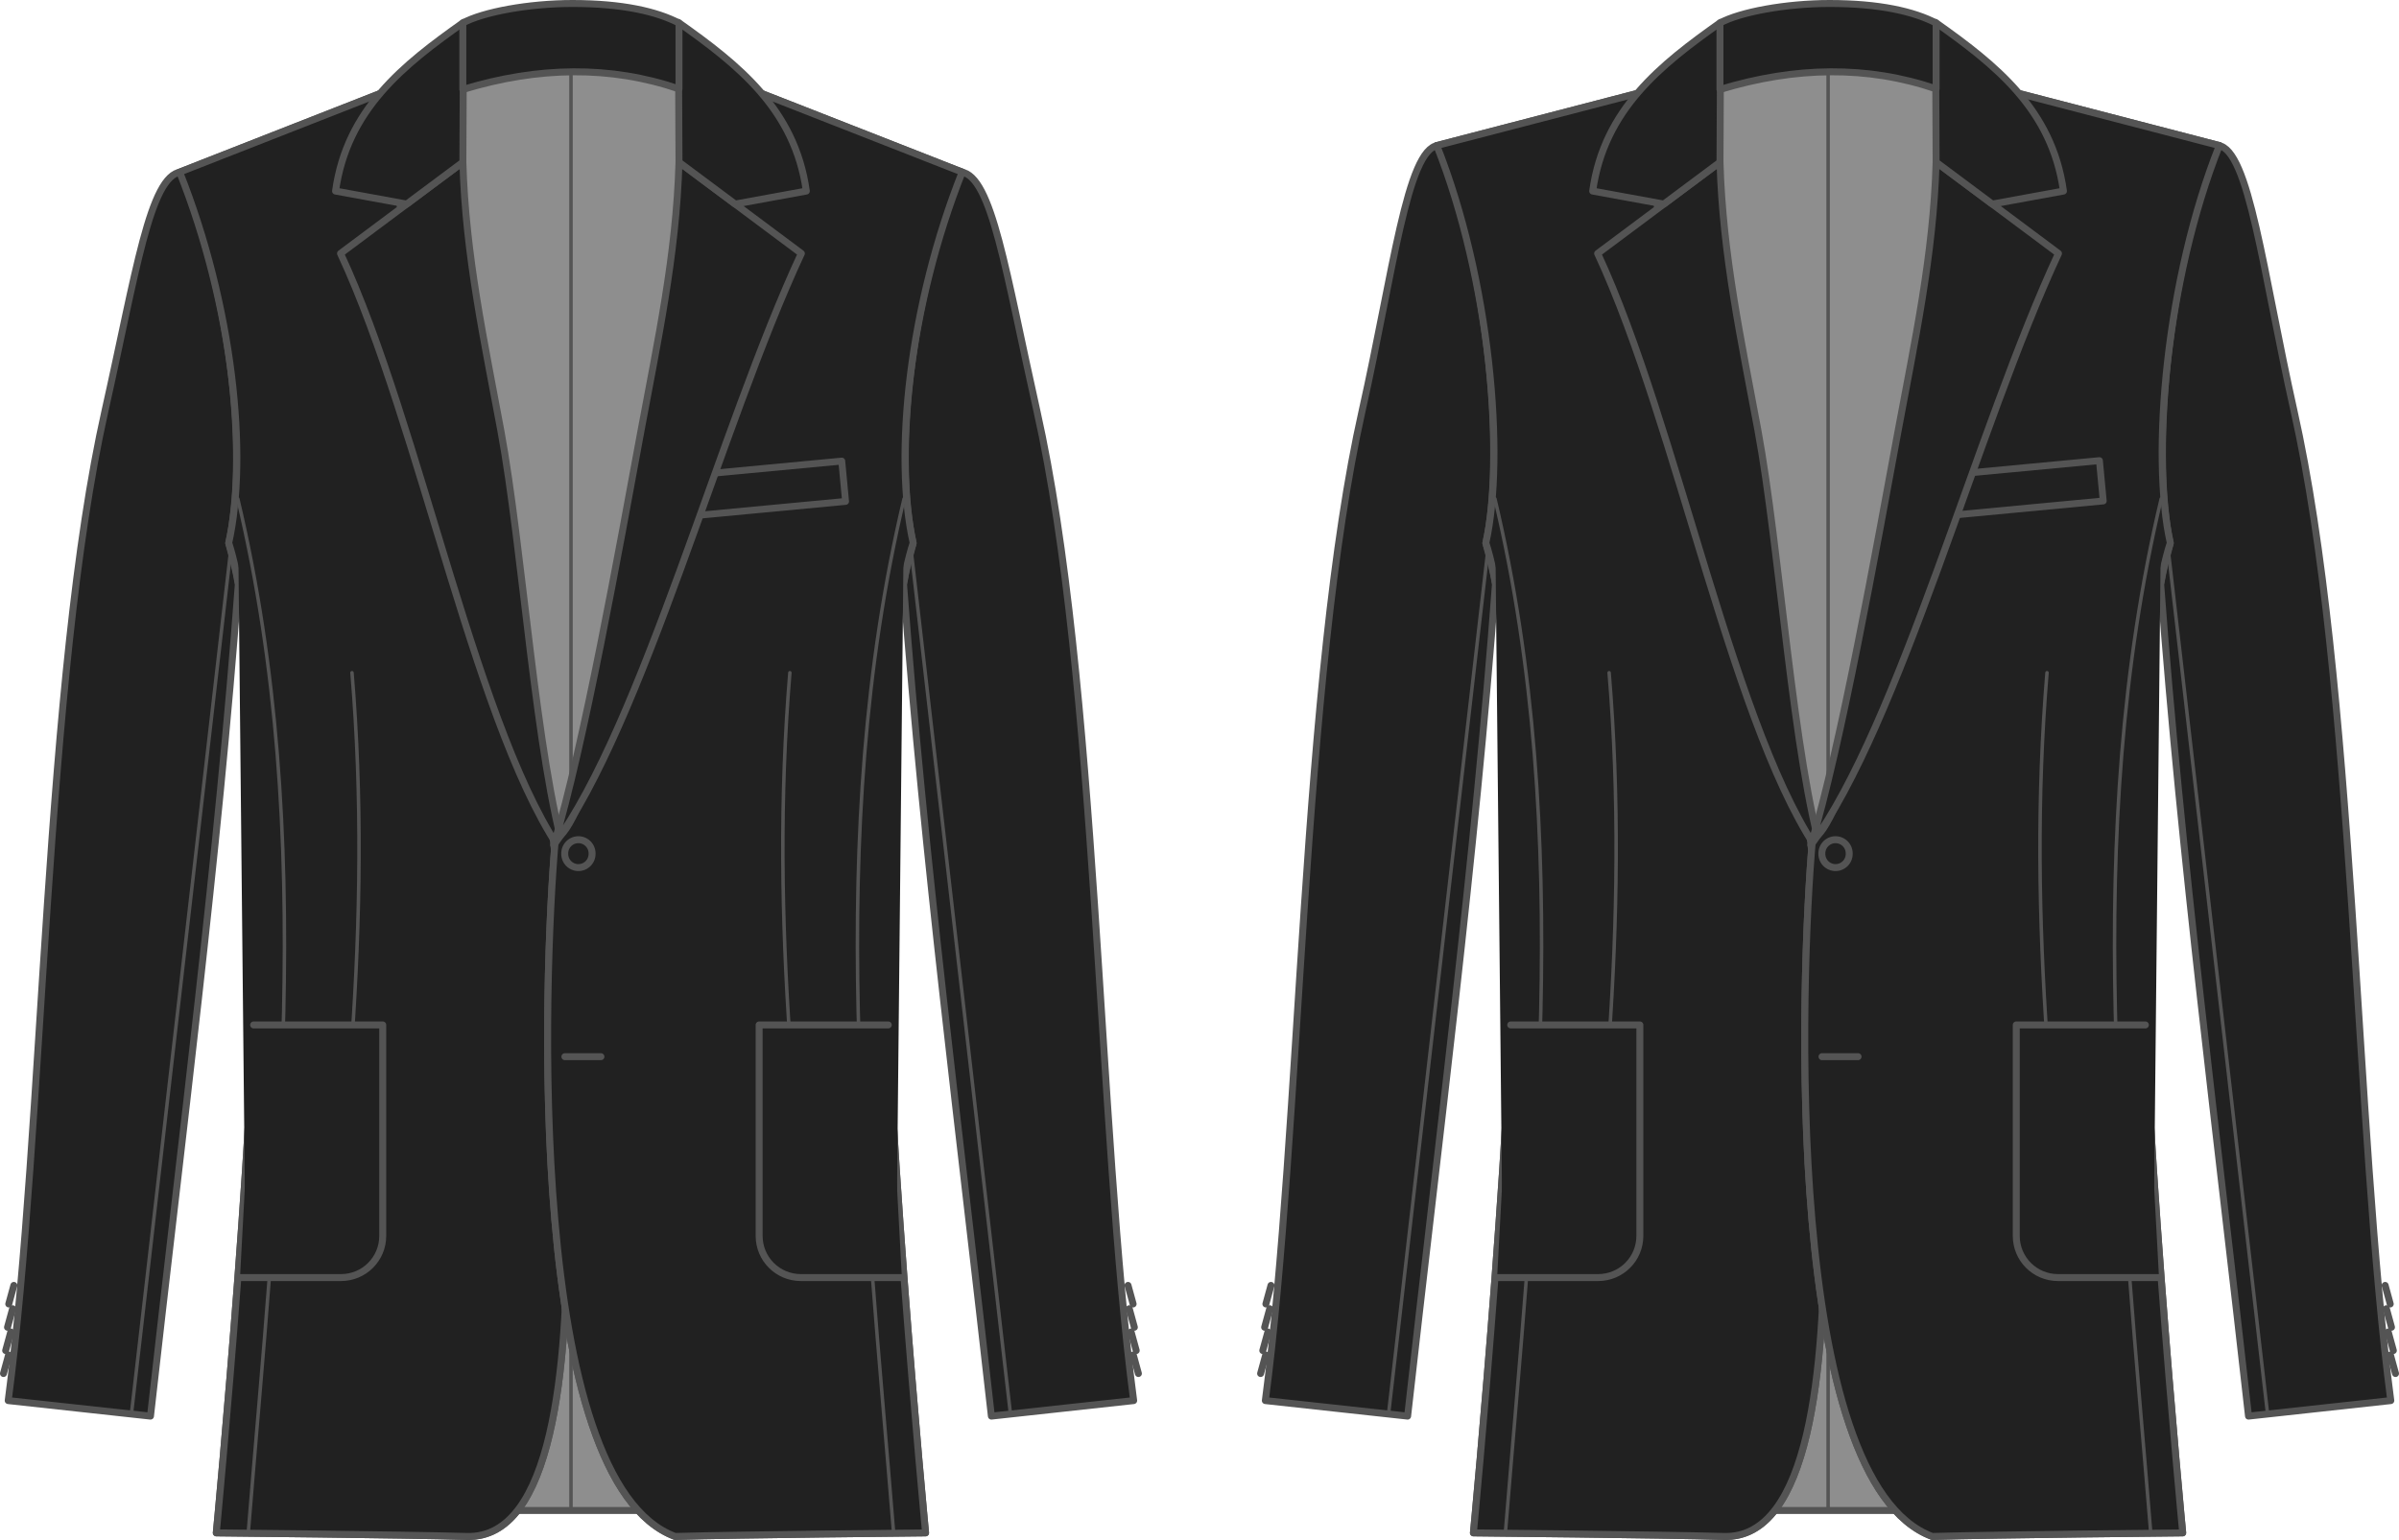 <?xml version="1.0" encoding="UTF-8" standalone="no"?>
<!-- Created with Inkscape (http://www.inkscape.org/) -->

<svg
   xmlns:dc="http://purl.org/dc/elements/1.1/"
   xmlns:cc="http://creativecommons.org/ns#"
   xmlns:rdf="http://www.w3.org/1999/02/22-rdf-syntax-ns#"
   xmlns:svg="http://www.w3.org/2000/svg"
   xmlns="http://www.w3.org/2000/svg"
   xmlns:sodipodi="http://sodipodi.sourceforge.net/DTD/sodipodi-0.dtd"
   xmlns:inkscape="http://www.inkscape.org/namespaces/inkscape"
   version="1.1"
   width="903.456"
   height="580.001"
   id="svg4180"
   inkscape:version="0.47 r22583"
   sodipodi:docname="shoulderSlopeReduction.svg">
  <sodipodi:namedview
     pagecolor="#ffffff"
     bordercolor="#666666"
     borderopacity="1"
     objecttolerance="10"
     gridtolerance="10"
     guidetolerance="10"
     inkscape:pageopacity="0"
     inkscape:pageshadow="2"
     inkscape:window-width="1832"
     inkscape:window-height="1057"
     id="namedview18453"
     showgrid="false"
     inkscape:zoom="0.587443"
     inkscape:cx="518.779"
     inkscape:cy="117.676"
     inkscape:window-x="-8"
     inkscape:window-y="-8"
     inkscape:window-maximized="0"
     inkscape:current-layer="svg4180" />
  <defs
     id="defs4182">
    <inkscape:perspective
       sodipodi:type="inkscape:persp3d"
       inkscape:vp_x="0 : 325 : 1"
       inkscape:vp_y="0 : 1000 : 0"
       inkscape:vp_z="1000 : 325 : 1"
       inkscape:persp3d-origin="500 : 216.667 : 1"
       id="perspective18457" />
    <marker
       refX="0"
       refY="0"
       orient="auto"
       id="Arrow1Mend"
       style="overflow:visible">
      <path
         d="M 0,0 5,-5 -12.5,0 5,5 0,0 z"
         transform="matrix(-0.4,0,0,-0.4,-4,0)"
         id="path4844"
         style="fill-rule:evenodd;stroke:#000000;stroke-width:1pt;marker-start:none" />
    </marker>
    <marker
       refX="0"
       refY="0"
       orient="auto"
       id="Arrow1Mstart"
       style="overflow:visible">
      <path
         d="M 0,0 5,-5 -12.5,0 5,5 0,0 z"
         transform="matrix(0.4,0,0,0.4,4,0)"
         id="path4841"
         style="fill-rule:evenodd;stroke:#000000;stroke-width:1pt;marker-start:none" />
    </marker>
    <marker
       refX="0"
       refY="0"
       orient="auto"
       id="Arrow1Mstartz"
       style="overflow:visible">
      <path
         d="M 0,0 5,-5 -12.5,0 5,5 0,0 z"
         transform="matrix(0.4,0,0,0.4,4,0)"
         id="path5479"
         style="fill:#ff5b77;fill-rule:evenodd;stroke:#ff5b77;stroke-width:1pt;marker-start:none" />
    </marker>
    <marker
       refX="0"
       refY="0"
       orient="auto"
       id="Arrow1Mends"
       style="overflow:visible">
      <path
         d="M 0,0 5,-5 -12.5,0 5,5 0,0 z"
         transform="matrix(-0.4,0,0,-0.4,-4,0)"
         id="path5482"
         style="fill:#ff5b77;fill-rule:evenodd;stroke:#ff5b77;stroke-width:1pt;marker-start:none" />
    </marker>
    <marker
       refX="0"
       refY="0"
       orient="auto"
       id="Arrow1Mstartz-9"
       style="overflow:visible">
      <path
         d="M 0,0 5,-5 -12.5,0 5,5 0,0 z"
         transform="matrix(0.4,0,0,0.4,4,0)"
         id="path5479-7"
         style="fill:#ff5b77;fill-rule:evenodd;stroke:#ff5b77;stroke-width:1pt;marker-start:none" />
    </marker>
    <marker
       refX="0"
       refY="0"
       orient="auto"
       id="Arrow1Mends-9"
       style="overflow:visible">
      <path
         d="M 0,0 5,-5 -12.5,0 5,5 0,0 z"
         transform="matrix(-0.4,0,0,-0.4,-4,0)"
         id="path5482-4"
         style="fill:#ff5b77;fill-rule:evenodd;stroke:#ff5b77;stroke-width:1pt;marker-start:none" />
    </marker>
  </defs>
  <rect
     style="fill:#8e8e8e;stroke:#545454;stroke-width:2.62;stroke-linecap:round;stroke-linejoin:round;stroke-miterlimit:4;stroke-opacity:1;stroke-dasharray:none;stroke-dashoffset:0"
     id="rect3775-6"
     y="25.298"
     x="166.827"
     height="543.611"
     width="103.376" />
  <path
     style="fill:#212121;fill-opacity:1;stroke:#545454;stroke-width:1.31;stroke-linecap:round;stroke-linejoin:round;stroke-miterlimit:4;stroke-opacity:1;stroke-dasharray:none;stroke-dashoffset:0"
     id="path3777-9"
     d="M 215.032,26.78 215.032,567.887" />
  <path
     d="M 143.442,35.112 67.654,64.819 C 87.667,115.165 93.517,171.597 86.132,204.469 93.962,228.446 96.797,283.867 97.125,324.701 97.788,406.738 81.455,577.334 81.455,577.334 81.455,577.334 152.562,578.021 175.779,578.681 208.37,579.611 213.618,514.543 213.618,460.841 213.618,460.841 215.57,369.32 208.122,311.989 188.53,308.033 143.442,35.112 143.442,35.112 z"
     id="path3781-1"
     style="fill:#212121;fill-opacity:1;stroke:#545454;stroke-width:2.62;stroke-linecap:round;stroke-linejoin:round;stroke-miterlimit:4;stroke-opacity:1;stroke-dasharray:none;stroke-dashoffset:0" />
  <path
     d="M 68.136,64.761 C 56.43,66.196 51.206,102.744 39.563,154.618 16.759,256.238 16.56,425.284 3.091,527.509 L 56.673,533.357 C 68.385,428.684 82.11,323.179 89.747,220.133 88.995,215.21 87.497,209.774 86.15,204.644 92.789,174.199 88.725,117.379 68.136,64.761 z"
     id="path3783-6"
     style="fill:#212121;fill-opacity:1;stroke:#545454;stroke-width:2.62;stroke-linecap:round;stroke-linejoin:round;stroke-miterlimit:4;stroke-opacity:1;stroke-dasharray:none;stroke-dashoffset:0" />
  <path
     d="M 143.442,35.112 67.654,64.819 C 87.667,115.165 93.517,171.597 86.132,204.469 93.962,228.446 96.797,283.867 97.125,324.701 97.788,406.738 81.455,577.334 81.455,577.334 81.455,577.334 152.562,578.021 175.779,578.681 208.37,579.611 213.618,514.543 213.618,460.841 213.618,460.841 214.907,366.011 207.459,308.68 187.867,304.724 143.442,35.112 143.442,35.112 z"
     id="path3793-4"
     style="fill:#212121;stroke:#545454;stroke-width:2.62;stroke-linecap:round;stroke-linejoin:round;stroke-miterlimit:4;stroke-opacity:1;stroke-dasharray:none;stroke-dashoffset:0" />
  <path
     d="M 174.32,61.075 128.239,95.461 C 158.627,160.609 179.698,277.718 213.223,323.273 201.834,285.882 196.812,206.465 188.603,162.097 182.512,129.173 175.307,96.186 174.32,61.075 z"
     id="path3795-0"
     style="fill:#212121;fill-opacity:1;stroke:#545454;stroke-width:2.62;stroke-linecap:round;stroke-linejoin:round;stroke-miterlimit:4;stroke-opacity:1;stroke-dasharray:none;stroke-dashoffset:0" />
  <path
     d="M 174.553,8.444 C 152.069,24.341 130.672,41.13 126.368,71.963 L 153.159,76.859 174.32,61.08 174.553,8.444 z"
     id="path3797-4"
     style="fill:#212121;fill-opacity:1;stroke:#545454;stroke-width:2.62;stroke-linecap:round;stroke-linejoin:round;stroke-miterlimit:4;stroke-opacity:1;stroke-dasharray:none;stroke-dashoffset:0" />
  <path
     style="fill:#212121;fill-opacity:1;stroke:#545454;stroke-width:2.62;stroke-linecap:round;stroke-linejoin:round;stroke-miterlimit:4;stroke-opacity:1;stroke-dasharray:none;stroke-dashoffset:0"
     id="path3809-0"
     d="M 286.584,35.112 362.372,64.819 C 342.359,115.165 336.509,171.597 343.894,204.469 336.064,228.446 333.229,283.867 332.901,324.701 332.238,406.738 348.571,577.334 348.571,577.334 348.571,577.334 277.464,578.021 254.247,578.681 198.383,557.918 204.39,369.669 209.169,315.793 228.761,311.837 286.584,35.112 286.584,35.112 z" />
  <path
     style="fill:#212121;fill-opacity:1;stroke:#545454;stroke-width:2.62;stroke-linecap:round;stroke-linejoin:round;stroke-miterlimit:4;stroke-opacity:1;stroke-dasharray:none;stroke-dashoffset:0"
     id="path3811-8"
     d="M 361.89,64.761 C 373.596,66.196 378.82,102.744 390.463,154.618 413.266,256.238 413.466,425.284 426.934,527.509 L 373.352,533.357 C 361.641,428.684 347.916,323.179 340.279,220.133 341.031,215.21 342.529,209.774 343.876,204.644 337.237,174.199 341.301,117.379 361.89,64.761 z" />
  <path
     style="fill:#212121;stroke:#545454;stroke-width:2.62;stroke-linecap:round;stroke-linejoin:round;stroke-miterlimit:4;stroke-opacity:1;stroke-dasharray:none;stroke-dashoffset:0"
     id="path6109-5"
     d="M 286.584,35.112 362.372,64.819 C 342.359,115.165 336.509,171.597 343.894,204.469 336.064,228.446 333.229,283.867 332.901,324.701 332.238,406.738 348.571,577.334 348.571,577.334 348.571,577.334 277.464,578.021 254.247,578.681 198.383,557.918 204.39,369.669 209.169,315.793 228.761,311.837 286.584,35.112 286.584,35.112 z" />
  <rect
     style="fill:#212121;fill-opacity:0.302;stroke:#545454;stroke-width:2.586;stroke-linecap:round;stroke-linejoin:round;stroke-miterlimit:4;stroke-opacity:1;stroke-dasharray:none;stroke-dashoffset:0"
     id="rect3813-8"
     transform="matrix(0.996,-0.094,0.094,0.996,0,0)"
     y="202.59"
     x="236.274"
     height="15.251"
     width="62.888" />
  <path
     style="fill:#212121;fill-opacity:1;stroke:#545454;stroke-width:2.62;stroke-linecap:round;stroke-linejoin:round;stroke-miterlimit:4;stroke-opacity:1;stroke-dasharray:none;stroke-dashoffset:0"
     id="path3825-6"
     d="M 255.706,61.075 301.787,95.461 C 271.399,160.609 242.059,272.754 208.535,318.308 219.924,280.917 233.214,206.465 241.423,162.097 247.514,129.173 254.719,96.186 255.706,61.075 z" />
  <path
     style="fill:#212121;fill-opacity:1;stroke:#545454;stroke-width:2.62;stroke-linecap:round;stroke-linejoin:round;stroke-miterlimit:4;stroke-opacity:1;stroke-dasharray:none;stroke-dashoffset:0"
     id="path3827-9"
     d="M 255.473,8.444 C 277.957,24.341 299.354,41.13 303.658,71.963 L 276.867,76.859 255.706,61.08 255.473,8.444 z" />
  <path
     style="fill:#212121;fill-opacity:1;stroke:#545454;stroke-width:2.62;stroke-linecap:round;stroke-linejoin:round;stroke-miterlimit:4;stroke-opacity:1;stroke-dasharray:none;stroke-dashoffset:0"
     id="path3841-1"
     d="M 174.301,33.707 C 202.672,25.062 229.832,24.653 255.706,33.474 L 255.706,8.677 C 247.359,4.312 234.393,1.31 215.588,1.31 199.127,1.31 181.867,4.519 174.301,8.651 L 174.301,33.707 z" />
  <rect
     style="fill:#8e8e8e;stroke:#545454;stroke-width:2.62;stroke-linecap:round;stroke-linejoin:round;stroke-miterlimit:4;stroke-opacity:1;stroke-dasharray:none;stroke-dashoffset:0"
     id="rect9909"
     y="25.298"
     x="640.257"
     height="543.611"
     width="103.376" />
  <path
     style="fill:#212121;fill-opacity:1;stroke:#545454;stroke-width:1.31;stroke-linecap:round;stroke-linejoin:round;stroke-miterlimit:4;stroke-opacity:1;stroke-dasharray:none;stroke-dashoffset:0"
     id="path9911"
     d="M 688.462,26.78 688.462,567.887" />
  <path
     d="M 616.872,35.112 541.084,54.819 C 561.097,105.165 566.947,171.597 559.562,204.469 567.392,228.446 570.227,283.867 570.555,324.701 571.218,406.738 554.885,577.334 554.885,577.334 554.885,577.334 625.992,578.021 649.209,578.681 681.8,579.611 687.048,514.543 687.048,460.841 687.048,460.841 689,369.32 681.552,311.989 661.96,308.033 616.872,35.112 616.872,35.112 z"
     id="path9915"
     style="fill:#212121;fill-opacity:1;stroke:#545454;stroke-width:2.62;stroke-linecap:round;stroke-linejoin:round;stroke-miterlimit:4;stroke-opacity:1;stroke-dasharray:none;stroke-dashoffset:0" />
  <path
     d="M 541.566,54.761 C 529.86,56.197 524.636,102.744 512.993,154.618 490.19,256.238 489.99,425.284 476.522,527.509 L 530.104,533.357 C 541.815,428.684 555.54,323.179 563.177,220.133 562.425,215.21 560.927,209.774 559.58,204.644 566.219,174.199 562.155,107.378 541.566,54.761 z"
     id="path9917"
     style="fill:#212121;fill-opacity:1;stroke:#545454;stroke-width:2.62;stroke-linecap:round;stroke-linejoin:round;stroke-miterlimit:4;stroke-opacity:1;stroke-dasharray:none;stroke-dashoffset:0" />
  <path
     d="M 616.872,35.112 541.084,54.819 C 561.097,105.165 566.947,171.597 559.562,204.469 567.392,228.446 570.227,283.867 570.555,324.701 571.218,406.738 554.885,577.334 554.885,577.334 554.885,577.334 625.992,578.021 649.209,578.681 681.8,579.611 687.048,514.543 687.048,460.841 687.048,460.841 688.337,366.011 680.889,308.68 661.297,304.724 616.872,35.112 616.872,35.112 z"
     id="path9927"
     style="fill:#212121;stroke:#545454;stroke-width:2.62;stroke-linecap:round;stroke-linejoin:round;stroke-miterlimit:4;stroke-opacity:1;stroke-dasharray:none;stroke-dashoffset:0" />
  <path
     d="M 647.75,61.075 601.669,95.461 C 632.057,160.609 653.128,277.718 686.653,323.273 675.264,285.882 670.242,206.465 662.033,162.097 655.942,129.173 648.737,96.186 647.75,61.075 z"
     id="path9929"
     style="fill:#212121;fill-opacity:1;stroke:#545454;stroke-width:2.62;stroke-linecap:round;stroke-linejoin:round;stroke-miterlimit:4;stroke-opacity:1;stroke-dasharray:none;stroke-dashoffset:0" />
  <path
     d="M 647.983,8.444 C 625.499,24.341 604.102,41.13 599.798,71.963 L 626.589,76.859 647.75,61.08 647.983,8.444 z"
     id="path9931"
     style="fill:#212121;fill-opacity:1;stroke:#545454;stroke-width:2.62;stroke-linecap:round;stroke-linejoin:round;stroke-miterlimit:4;stroke-opacity:1;stroke-dasharray:none;stroke-dashoffset:0" />
  <path
     style="fill:#212121;fill-opacity:1;stroke:#545454;stroke-width:2.62;stroke-linecap:round;stroke-linejoin:round;stroke-miterlimit:4;stroke-opacity:1;stroke-dasharray:none;stroke-dashoffset:0"
     id="path9941"
     d="M 760.014,35.112 835.802,54.819 C 815.789,105.165 809.939,171.597 817.324,204.469 809.494,228.446 806.659,283.867 806.331,324.701 805.668,406.738 822.001,577.334 822.001,577.334 822.001,577.334 750.894,578.021 727.677,578.681 671.813,557.918 677.82,369.669 682.599,315.793 702.191,311.837 760.014,35.112 760.014,35.112 z" />
  <path
     style="fill:#212121;fill-opacity:1;stroke:#545454;stroke-width:2.62;stroke-linecap:round;stroke-linejoin:round;stroke-miterlimit:4;stroke-opacity:1;stroke-dasharray:none;stroke-dashoffset:0"
     id="path9943"
     d="M 835.32,54.761 C 847.026,56.197 852.25,102.744 863.893,154.618 886.696,256.238 886.896,425.284 900.364,527.509 L 846.782,533.357 C 835.071,428.684 821.346,323.179 813.709,220.133 814.461,215.21 815.959,209.774 817.306,204.644 810.667,174.199 814.731,107.378 835.32,54.761 z" />
  <path
     style="fill:#212121;stroke:#545454;stroke-width:2.62;stroke-linecap:round;stroke-linejoin:round;stroke-miterlimit:4;stroke-opacity:1;stroke-dasharray:none;stroke-dashoffset:0"
     id="path9955"
     d="M 760.014,35.112 835.802,54.819 C 815.789,105.165 809.939,171.597 817.324,204.469 809.494,228.446 806.659,283.867 806.331,324.701 805.668,406.738 822.001,577.334 822.001,577.334 822.001,577.334 750.894,578.021 727.677,578.681 671.813,557.918 677.82,369.669 682.599,315.793 702.191,311.837 760.014,35.112 760.014,35.112 z" />
  <rect
     style="fill:#212121;fill-opacity:0.302;stroke:#545454;stroke-width:2.586;stroke-linecap:round;stroke-linejoin:round;stroke-miterlimit:4;stroke-opacity:1;stroke-dasharray:none;stroke-dashoffset:0"
     id="rect9945"
     transform="matrix(0.996,-0.094,0.094,0.996,0,0)"
     y="246.904"
     x="707.626"
     height="15.251"
     width="62.888" />
  <path
     style="fill:#212121;fill-opacity:1;stroke:#545454;stroke-width:2.62;stroke-linecap:round;stroke-linejoin:round;stroke-miterlimit:4;stroke-opacity:1;stroke-dasharray:none;stroke-dashoffset:0"
     id="path9957"
     d="M 729.136,61.075 775.217,95.461 C 744.829,160.609 715.489,272.754 681.965,318.308 693.354,280.917 706.644,206.465 714.853,162.097 720.944,129.173 728.149,96.186 729.136,61.075 z" />
  <path
     style="fill:#212121;fill-opacity:1;stroke:#545454;stroke-width:2.62;stroke-linecap:round;stroke-linejoin:round;stroke-miterlimit:4;stroke-opacity:1;stroke-dasharray:none;stroke-dashoffset:0"
     id="path9959"
     d="M 728.903,8.444 C 751.387,24.341 772.784,41.13 777.088,71.963 L 750.297,76.859 729.136,61.08 728.903,8.444 z" />
  <path
     style="fill:#212121;fill-opacity:1;stroke:#545454;stroke-width:2.62;stroke-linecap:round;stroke-linejoin:round;stroke-miterlimit:4;stroke-opacity:1;stroke-dasharray:none;stroke-dashoffset:0"
     id="path9973"
     d="M 647.731,33.707 C 676.102,25.062 703.262,24.653 729.136,33.474 L 729.136,8.677 C 720.789,4.312 707.823,1.31 689.018,1.31 672.557,1.31 655.297,4.519 647.731,8.651 L 647.731,33.707 z" />
  <path
     d="M 132.561,253.372 C 136.47,300.441 135.692,346.339 132.561,391.65"
     id="path3785-5"
     style="fill:#212121;fill-opacity:0.302;stroke:#545454;stroke-width:1.31;stroke-linecap:round;stroke-linejoin:round;stroke-miterlimit:4;stroke-opacity:1;stroke-dasharray:none;stroke-dashoffset:0" />
  <path
     d="M 86.91,207.057 49.526,532.246"
     id="path3787-7"
     style="fill:#212121;fill-opacity:0.302;stroke:#545454;stroke-width:1.31;stroke-linecap:round;stroke-linejoin:round;stroke-miterlimit:4;stroke-opacity:1;stroke-dasharray:none;stroke-dashoffset:0" />
  <path
     d="M 89.556,187.872 C 119.771,315.141 104.075,446.238 93.525,576.905"
     id="path3789-7"
     style="fill:#212121;stroke:#545454;stroke-width:1.31;stroke-linecap:round;stroke-linejoin:round;stroke-miterlimit:4;stroke-opacity:1;stroke-dasharray:none;stroke-dashoffset:0" />
  <path
     d="M 90.384,481.176 128.419,481.176 C 137.128,481.176 144.139,474.166 144.139,465.457 L 144.139,386.027 95.511,386.027"
     id="path3791-1"
     style="fill:#212121;fill-opacity:1;stroke:#545454;stroke-width:2.62;stroke-linecap:round;stroke-linejoin:round;stroke-miterlimit:4;stroke-opacity:1;stroke-dashoffset:0" />
  <path
     d="M 5.219,484.129 3.301,491.119"
     id="path3799-9"
     style="fill:#212121;stroke:#545454;stroke-width:2.62;stroke-linecap:round;stroke-linejoin:round;stroke-miterlimit:4;stroke-opacity:1;stroke-dasharray:none;stroke-dashoffset:0" />
  <path
     d="M 4.75,492.9 2.832,499.89"
     id="path3801-1"
     style="fill:#212121;stroke:#545454;stroke-width:2.62;stroke-linecap:round;stroke-linejoin:round;stroke-miterlimit:4;stroke-opacity:1;stroke-dasharray:none;stroke-dashoffset:0" />
  <path
     d="M 4.048,501.672 2.13,508.662"
     id="path3803-6"
     style="fill:#212121;stroke:#545454;stroke-width:2.62;stroke-linecap:round;stroke-linejoin:round;stroke-miterlimit:4;stroke-opacity:1;stroke-dasharray:none;stroke-dashoffset:0" />
  <path
     d="M 3.228,510.328 1.31,517.318"
     id="path3805-7"
     style="fill:#212121;stroke:#545454;stroke-width:2.62;stroke-linecap:round;stroke-linejoin:round;stroke-miterlimit:4;stroke-opacity:1;stroke-dasharray:none;stroke-dashoffset:0" />
  <path
     style="fill:#212121;fill-opacity:0.302;stroke:#545454;stroke-width:1.31;stroke-linecap:round;stroke-linejoin:round;stroke-miterlimit:4;stroke-opacity:1;stroke-dasharray:none;stroke-dashoffset:0"
     id="path3815-9"
     d="M 297.465,253.372 C 293.556,300.441 294.334,346.339 297.465,391.65" />
  <path
     style="fill:#212121;fill-opacity:0.302;stroke:#545454;stroke-width:1.31;stroke-linecap:round;stroke-linejoin:round;stroke-miterlimit:4;stroke-opacity:1;stroke-dasharray:none;stroke-dashoffset:0"
     id="path3817-2"
     d="M 343.116,207.057 380.499,532.246" />
  <path
     style="fill:#212121;stroke:#545454;stroke-width:1.31;stroke-linecap:round;stroke-linejoin:round;stroke-miterlimit:4;stroke-opacity:1;stroke-dasharray:none;stroke-dashoffset:0"
     id="path3819-7"
     d="M 340.47,187.872 C 310.255,315.141 325.951,446.238 336.501,576.905" />
  <path
     style="fill:#212121;fill-opacity:1;stroke:#545454;stroke-width:2.62;stroke-linecap:round;stroke-linejoin:round;stroke-miterlimit:4;stroke-opacity:1;stroke-dashoffset:0"
     id="path3821-4"
     d="M 339.642,481.176 301.607,481.176 C 292.898,481.176 285.887,474.166 285.887,465.457 L 285.887,386.027 334.515,386.027" />
  <path
     style="fill:#212121;stroke:#545454;stroke-width:2.62;stroke-linecap:round;stroke-linejoin:round;stroke-miterlimit:4;stroke-opacity:1;stroke-dasharray:none;stroke-dashoffset:0"
     id="path3829-9"
     d="M 424.807,484.129 426.725,491.119" />
  <path
     style="fill:#212121;stroke:#545454;stroke-width:2.62;stroke-linecap:round;stroke-linejoin:round;stroke-miterlimit:4;stroke-opacity:1;stroke-dasharray:none;stroke-dashoffset:0"
     id="path3831-9"
     d="M 425.276,492.9 427.194,499.89" />
  <path
     style="fill:#212121;stroke:#545454;stroke-width:2.62;stroke-linecap:round;stroke-linejoin:round;stroke-miterlimit:4;stroke-opacity:1;stroke-dasharray:none;stroke-dashoffset:0"
     id="path3833-3"
     d="M 425.978,501.672 427.896,508.662" />
  <path
     style="fill:#212121;stroke:#545454;stroke-width:2.62;stroke-linecap:round;stroke-linejoin:round;stroke-miterlimit:4;stroke-opacity:1;stroke-dasharray:none;stroke-dashoffset:0"
     id="path3835-0"
     d="M 426.798,510.328 428.716,517.318" />
  <path
     style="fill:#212121;stroke:#545454;stroke-width:2.62;stroke-linecap:round;stroke-linejoin:round;stroke-miterlimit:4;stroke-opacity:1;stroke-dasharray:none;stroke-dashoffset:0"
     id="path3837-7"
     d="M 222.97,321.514 A 5.146,5.146 0 1 1 212.68,321.514 5.146,5.146 0 1 1 222.97,321.514 z" />
  <path
     style="fill:#212121;stroke:#545454;stroke-width:2.62;stroke-linecap:round;stroke-linejoin:round;stroke-miterlimit:4;stroke-opacity:1;stroke-dasharray:none;stroke-dashoffset:0"
     id="path3839-9"
     d="M 212.737,397.979 226.306,397.979" />
  <path
     d="M 605.991,253.372 C 609.9,300.441 609.122,346.339 605.991,391.65"
     id="path9919"
     style="fill:#212121;fill-opacity:0.302;stroke:#545454;stroke-width:1.31;stroke-linecap:round;stroke-linejoin:round;stroke-miterlimit:4;stroke-opacity:1;stroke-dasharray:none;stroke-dashoffset:0" />
  <path
     d="M 560.34,207.057 522.957,532.246"
     id="path9921"
     style="fill:#212121;fill-opacity:0.302;stroke:#545454;stroke-width:1.31;stroke-linecap:round;stroke-linejoin:round;stroke-miterlimit:4;stroke-opacity:1;stroke-dasharray:none;stroke-dashoffset:0" />
  <path
     d="M 562.986,187.872 C 593.201,315.141 577.505,446.238 566.955,576.905"
     id="path9923"
     style="fill:#212121;stroke:#545454;stroke-width:1.31;stroke-linecap:round;stroke-linejoin:round;stroke-miterlimit:4;stroke-opacity:1;stroke-dasharray:none;stroke-dashoffset:0" />
  <path
     d="M 563.814,481.176 601.849,481.176 C 610.558,481.176 617.569,474.166 617.569,465.457 L 617.569,386.027 568.941,386.027"
     id="path9925"
     style="fill:#212121;fill-opacity:1;stroke:#545454;stroke-width:2.62;stroke-linecap:round;stroke-linejoin:round;stroke-miterlimit:4;stroke-opacity:1;stroke-dashoffset:0" />
  <path
     d="M 478.649,484.129 476.731,491.119"
     id="path9933"
     style="fill:#212121;stroke:#545454;stroke-width:2.62;stroke-linecap:round;stroke-linejoin:round;stroke-miterlimit:4;stroke-opacity:1;stroke-dasharray:none;stroke-dashoffset:0" />
  <path
     d="M 478.18,492.9 476.262,499.89"
     id="path9935"
     style="fill:#212121;stroke:#545454;stroke-width:2.62;stroke-linecap:round;stroke-linejoin:round;stroke-miterlimit:4;stroke-opacity:1;stroke-dasharray:none;stroke-dashoffset:0" />
  <path
     d="M 477.478,501.672 475.56,508.662"
     id="path9937"
     style="fill:#212121;stroke:#545454;stroke-width:2.62;stroke-linecap:round;stroke-linejoin:round;stroke-miterlimit:4;stroke-opacity:1;stroke-dasharray:none;stroke-dashoffset:0" />
  <path
     d="M 476.658,510.328 474.74,517.318"
     id="path9939"
     style="fill:#212121;stroke:#545454;stroke-width:2.62;stroke-linecap:round;stroke-linejoin:round;stroke-miterlimit:4;stroke-opacity:1;stroke-dasharray:none;stroke-dashoffset:0" />
  <path
     style="fill:#212121;fill-opacity:0.302;stroke:#545454;stroke-width:1.31;stroke-linecap:round;stroke-linejoin:round;stroke-miterlimit:4;stroke-opacity:1;stroke-dasharray:none;stroke-dashoffset:0"
     id="path9947"
     d="M 770.895,253.372 C 766.986,300.441 767.764,346.339 770.895,391.65" />
  <path
     style="fill:#212121;fill-opacity:0.302;stroke:#545454;stroke-width:1.31;stroke-linecap:round;stroke-linejoin:round;stroke-miterlimit:4;stroke-opacity:1;stroke-dasharray:none;stroke-dashoffset:0"
     id="path9949"
     d="M 816.546,207.057 853.929,532.246" />
  <path
     style="fill:#212121;stroke:#545454;stroke-width:1.31;stroke-linecap:round;stroke-linejoin:round;stroke-miterlimit:4;stroke-opacity:1;stroke-dasharray:none;stroke-dashoffset:0"
     id="path9951"
     d="M 813.9,187.872 C 783.685,315.141 799.381,446.238 809.931,576.905" />
  <path
     style="fill:#212121;fill-opacity:1;stroke:#545454;stroke-width:2.62;stroke-linecap:round;stroke-linejoin:round;stroke-miterlimit:4;stroke-opacity:1;stroke-dashoffset:0"
     id="path9953"
     d="M 813.072,481.176 775.037,481.176 C 766.328,481.176 759.317,474.166 759.317,465.457 L 759.317,386.027 807.945,386.027" />
  <path
     style="fill:#212121;stroke:#545454;stroke-width:2.62;stroke-linecap:round;stroke-linejoin:round;stroke-miterlimit:4;stroke-opacity:1;stroke-dasharray:none;stroke-dashoffset:0"
     id="path9961"
     d="M 898.237,484.129 900.155,491.119" />
  <path
     style="fill:#212121;stroke:#545454;stroke-width:2.62;stroke-linecap:round;stroke-linejoin:round;stroke-miterlimit:4;stroke-opacity:1;stroke-dasharray:none;stroke-dashoffset:0"
     id="path9963"
     d="M 898.706,492.9 900.624,499.89" />
  <path
     style="fill:#212121;stroke:#545454;stroke-width:2.62;stroke-linecap:round;stroke-linejoin:round;stroke-miterlimit:4;stroke-opacity:1;stroke-dasharray:none;stroke-dashoffset:0"
     id="path9965"
     d="M 899.408,501.672 901.326,508.662" />
  <path
     style="fill:#212121;stroke:#545454;stroke-width:2.62;stroke-linecap:round;stroke-linejoin:round;stroke-miterlimit:4;stroke-opacity:1;stroke-dasharray:none;stroke-dashoffset:0"
     id="path9967"
     d="M 900.228,510.328 902.146,517.318" />
  <path
     style="fill:#212121;stroke:#545454;stroke-width:2.62;stroke-linecap:round;stroke-linejoin:round;stroke-miterlimit:4;stroke-opacity:1;stroke-dasharray:none;stroke-dashoffset:0"
     id="path9969"
     d="M 696.402,321.514 A 5.146,5.146 0 1 1 686.112,321.514 5.146,5.146 0 1 1 696.402,321.514 z" />
  <path
     style="fill:#212121;stroke:#545454;stroke-width:2.62;stroke-linecap:round;stroke-linejoin:round;stroke-miterlimit:4;stroke-opacity:1;stroke-dasharray:none;stroke-dashoffset:0"
     id="path9971"
     d="M 686.167,397.979 699.736,397.979" />
</svg>
